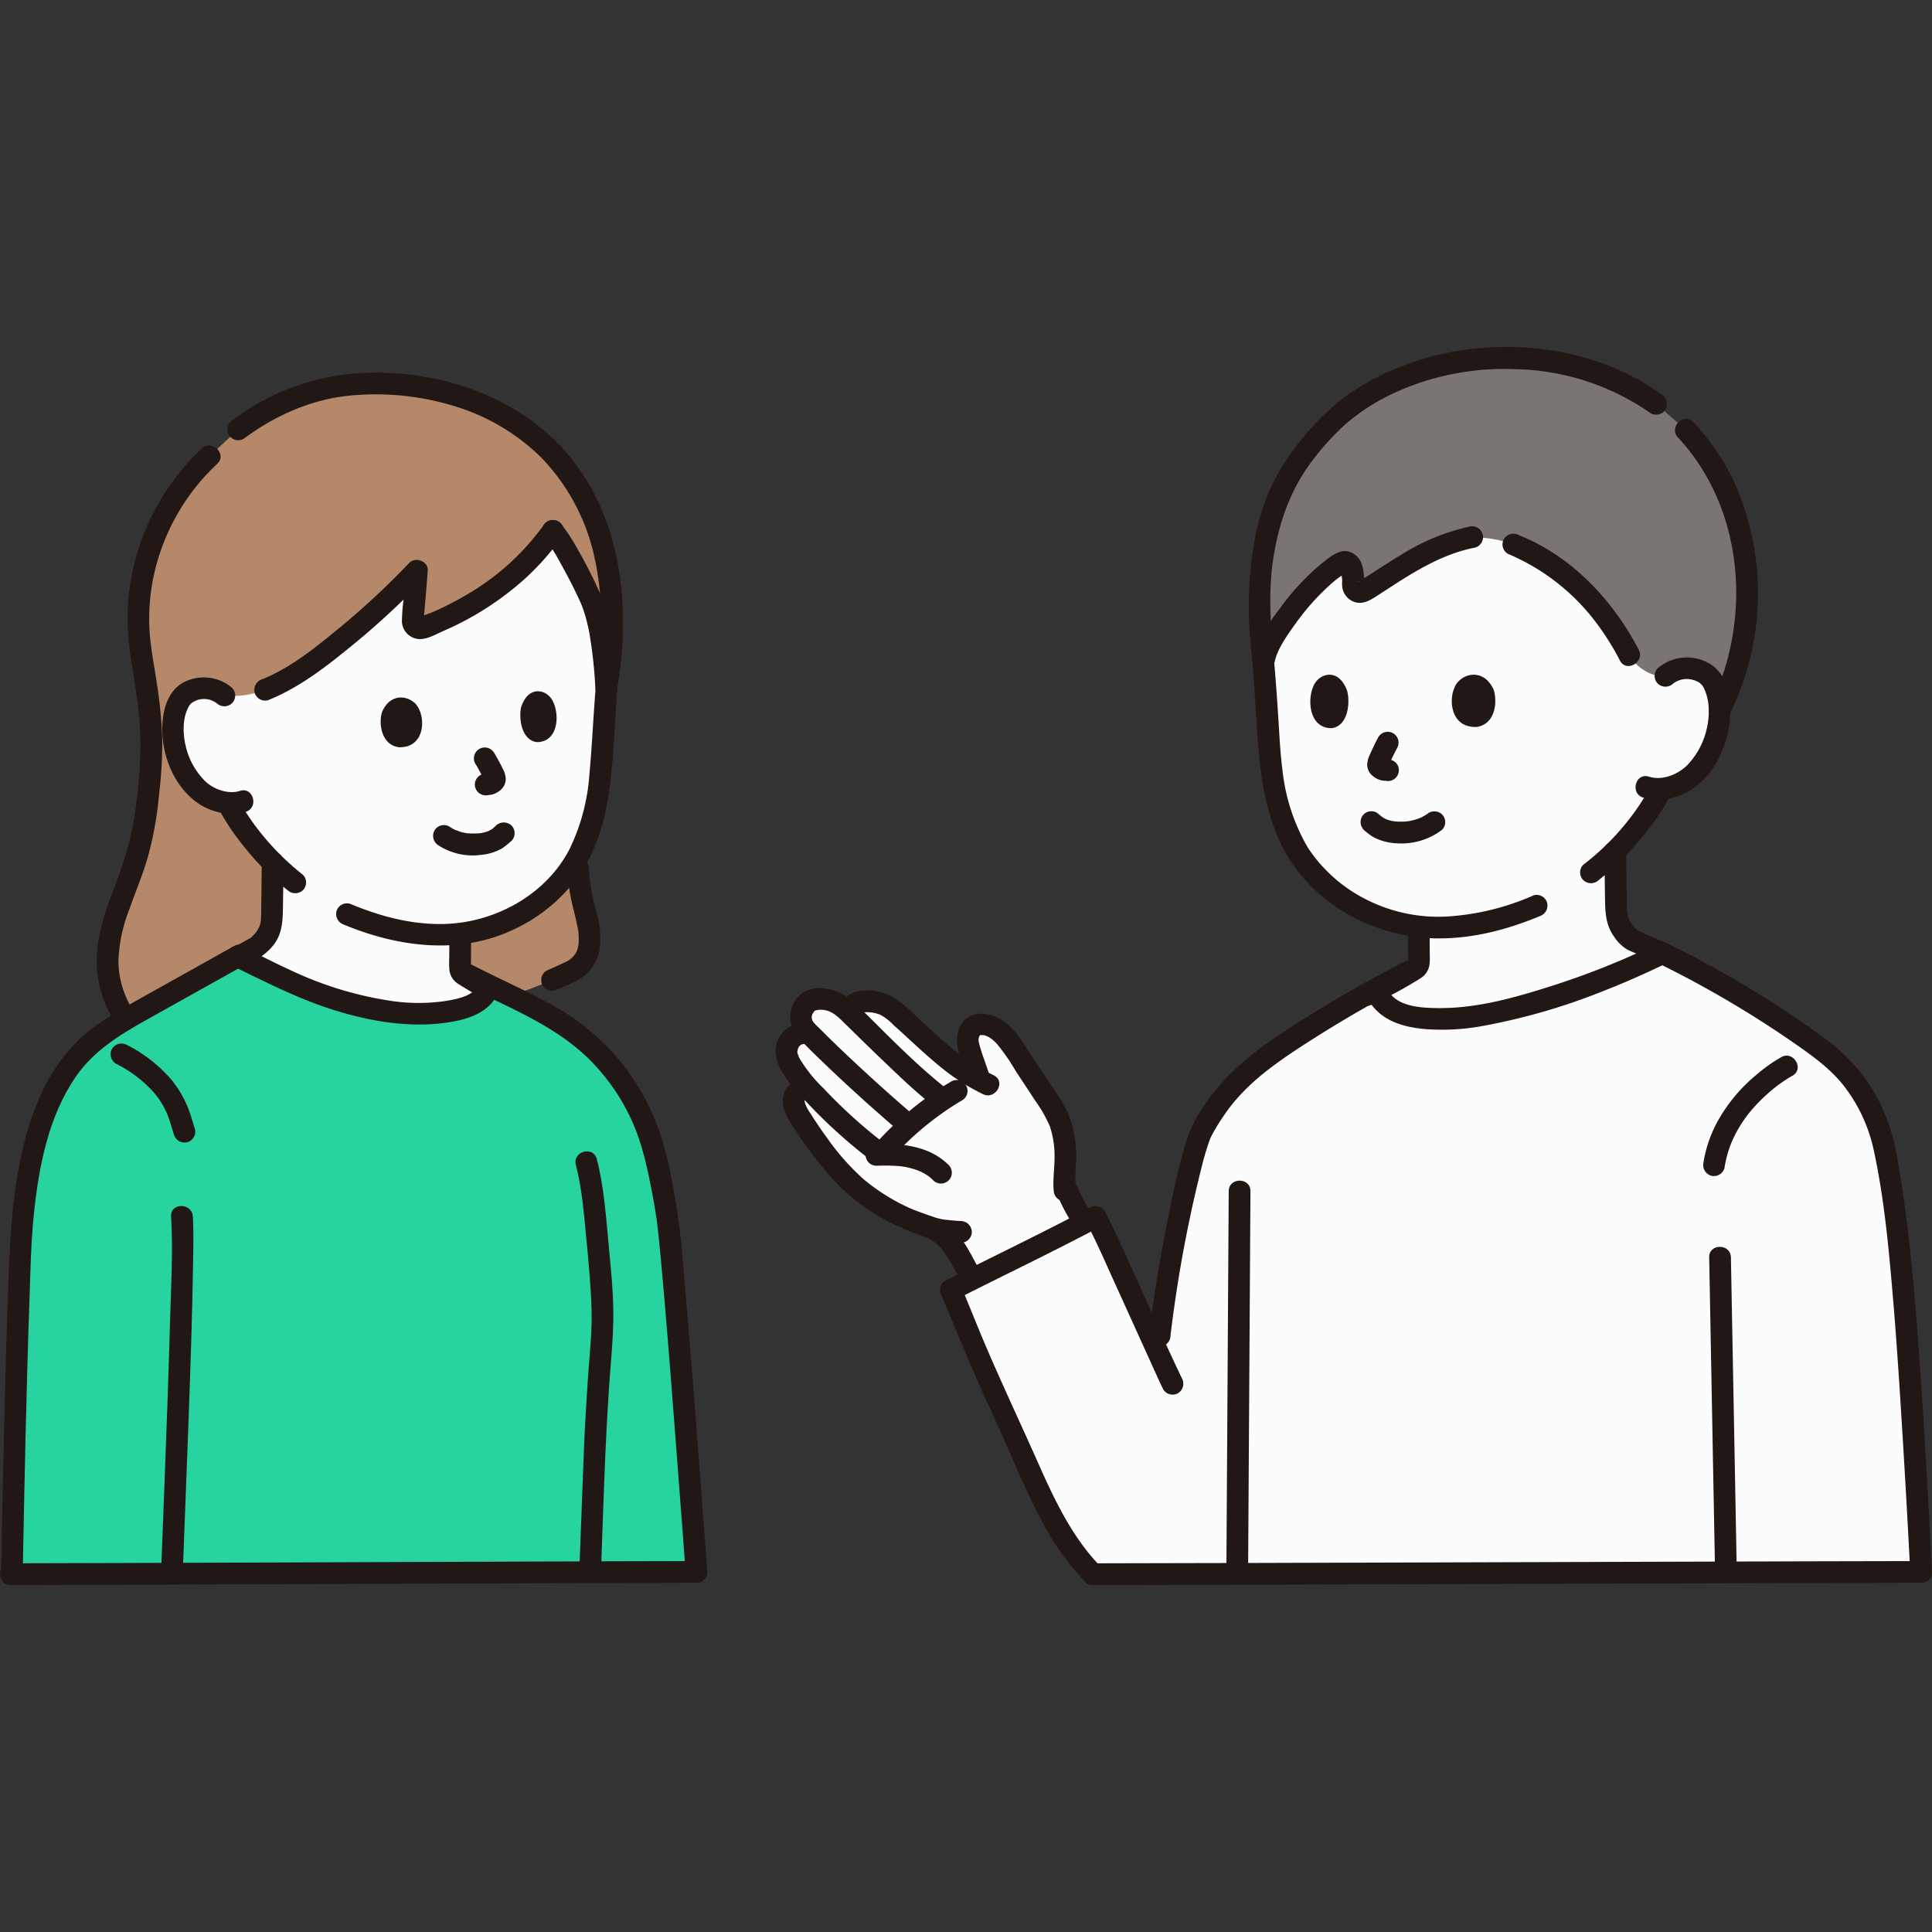 <!DOCTYPE svg PUBLIC "-//W3C//DTD SVG 1.1//EN" "http://www.w3.org/Graphics/SVG/1.1/DTD/svg11.dtd">
<!-- Uploaded to: SVG Repo, www.svgrepo.com, Transformed by: SVG Repo Mixer Tools -->
<svg width="101px" height="101px" viewBox="0 -76.63 426.722 426.722" xmlns="http://www.w3.org/2000/svg" fill="#000000">
<rect x="0" y="-76.63" width="426.722" height="426.722" fill="#333333" stroke="none"/>
<g id="SVGRepo_bgCarrier" stroke-width="0"/>
<g id="SVGRepo_tracerCarrier" stroke-linecap="round" stroke-linejoin="round"/>
<g id="SVGRepo_iconCarrier">
<defs>
<style>.a{fill:#b5886a;}.b{fill:#fdfcfc;}.c{fill:#211715;}.d{fill:#27d39f;}.e{fill:#7a7473;}</style>
</defs>
<path class="a" d="M38.009,34.18A50,50,0,0,0,32.1,47.94a48.052,48.052,0,0,0-1.519,14.02c.212,5.08,1.395,9.922,2.005,14.922a72.39,72.39,0,0,1,.777,13.808,105.331,105.331,0,0,1-2.641,19.948c-2.226,8.746-7.333,16.971-6.953,25.982a22.764,22.764,0,0,0,4,11.777s4.116,5.679,19.116,5.763a227.281,227.281,0,0,0,47.329-4.952c7.108-1.649,26.448-8.312,31.359-11.03,4.646-2.1,4.82-5.389,4.594-8.834-.161-2.449-2.422-9.352-2.553-14.332L134,74.669a80.366,80.366,0,0,0-.1-27.584c-1.591-7.757-5.473-16.413-10.724-22.306C114.083,14.57,100.731,8.544,84.3,8.116A48.039,48.039,0,0,0,52.615,18.209l-6.332,5.905A48.976,48.976,0,0,0,38.009,34.18Z"/>
<path class="b" d="M53.341,134.391l3.451-1.93c2.748-2.4,3.221-4.468,3.263-6.525.059-2.306.126-7.857.159-12.069a63.305,63.305,0,0,1-6.454-7.632s-2.093-2.989-2.995-4.707l-.347-.856a12.783,12.783,0,0,1-5.72-2.14,17.327,17.327,0,0,1-5.6-8.422c-1.219-3.412-1.294-8.917.513-11.909a5.975,5.975,0,0,1,5.328-2.816,6.621,6.621,0,0,1,4.623,1.606,19.167,19.167,0,0,0,8.993-1.276,45.557,45.557,0,0,0,6.083-3.055C71.169,68.8,84.269,57.753,92.082,49.4c-.257,3.516-.63,7.688-.913,11.007a1.622,1.622,0,0,0,2.212,1.616c11.4-4.346,21.736-11.429,28.737-21.419,1.764,2.277,3.683,5.435,7.821,13.871,2.117,4.318,3.262,9.73,3.984,21.243-.5,5.861-.813,11.66-1.209,17.063-.809,11.02-3.8,21.069-11.262,27.643-6.032,5.311-12.438,8.322-19.8,9.176,0,.33,0,.538,0,.538-.013,2.72-.025,3.96-.037,6.68a2.3,2.3,0,0,0,.239,1.267,2.269,2.269,0,0,0,.778.654q2.421,1.47,4.916,2.813c-.263,3.4-5.951,4.839-9.265,5.328-9.209,1.362-19.884-1.034-29.013-4.519a175.1,175.1,0,0,1-16.53-7.637Z"/>
<path class="b" d="M367.846,72.66a6.957,6.957,0,0,1,4.859-1.687c3.481.115,4.965,1.908,5.6,2.959,1.9,3.146,1.82,8.932.539,12.519a18.212,18.212,0,0,1-5.884,8.852A13.417,13.417,0,0,1,367,97.547c-.246.534-.416.905-.416.905-.947,1.806-3.148,4.948-3.148,4.948a66.742,66.742,0,0,1-6.656,7.895c0,.074,0,.113,0,.113.035,4.417.106,10.248.168,12.669.044,2.155.539,4.32,3.419,6.838l6.808,3a160.614,160.614,0,0,1-21.327,8.73c-9.973,3.25-22.423,6.957-32.8,5.423-3.753-.555-7.754-2.031-9.042-5.972q4.253-2.13,8.322-4.6a2.369,2.369,0,0,0,.815-.685,2.4,2.4,0,0,0,.251-1.327c-.013-2.851-.026-4.15-.039-7,0,0,0-.19,0-.49-7.845-.858-14.658-4.03-21.068-9.675-7.847-6.91-10.988-17.473-11.838-29.057-.49-6.679-.863-13.934-1.555-21.2,0,0-7.871-36.74,45.558-35.794C374.669,33.16,367.846,72.66,367.846,72.66Z"/>
<path class="c" d="M109.579,105.7c-.19.153-.359.331-.539.494-.126.114-.277.215-.4.336.06-.061.531-.377.206-.165-.092.06-.181.124-.273.182-.211.133-.43.245-.65.361-.363.191-.021-.051.125-.043a1.634,1.634,0,0,0-.43.159,9.266,9.266,0,0,1-1,.273c-.19.042-.38.075-.571.108-.659.114.506-.029-.2.021a22.374,22.374,0,0,1-2.641-.006q-.271-.031.116.021c-.1-.015-.2-.031-.3-.049-.162-.028-.324-.058-.485-.093q-.537-.114-1.063-.277c-.165-.052-.759-.373-.918-.329.17-.047.458.205.045.011-.118-.055-.235-.112-.35-.172a8.386,8.386,0,0,1-1-.6,2.411,2.411,0,0,0-3.284.861,2.464,2.464,0,0,0,.861,3.283,13.859,13.859,0,0,0,9.237,2.129,11.5,11.5,0,0,0,4.88-1.482,20.75,20.75,0,0,0,2.021-1.627,2.407,2.407,0,0,0,0-3.395,2.471,2.471,0,0,0-3.394,0Z"/>
<path class="c" d="M84.363,80.678c-.706,2.192-.331,7.262,3.834,7.747,5.512.039,5.886-6.079,4.068-8.982C90.777,77.066,86.323,76.028,84.363,80.678Z"/>
<path class="c" d="M115.106,79.538c-.544,2.267-.049,7.427,3.6,7.755,4.812-.183,4.936-6.445,3.254-9.335C120.585,75.591,116.663,74.711,115.106,79.538Z"/>
<path class="c" d="M105.007,92.078a36.4,36.4,0,0,1,2.062,3.857l-.242-.574a2.4,2.4,0,0,1,.163.562l-.085-.638a1.619,1.619,0,0,1,0,.231l.085-.638a.99.99,0,0,1-.055.214l.242-.573a.64.64,0,0,1-.077.128l.376-.486a2.647,2.647,0,0,1-.365.337l.486-.375a2.4,2.4,0,0,1-.438.256l.574-.242a2.324,2.324,0,0,1-.525.139l.638-.086c-.4.051-.8.086-1.2.144a2.393,2.393,0,0,0-1.434,1.1,2.4,2.4,0,0,0,.861,3.283l.573.242a2.4,2.4,0,0,0,1.276,0l.052-.007-.638.086a10.816,10.816,0,0,0,1.4-.185,4.656,4.656,0,0,0,1.922-1.09,3.162,3.162,0,0,0,1.048-2.4,5.069,5.069,0,0,0-.639-2.152c-.581-1.215-1.236-2.4-1.92-3.556a2.492,2.492,0,0,0-1.435-1.1,2.4,2.4,0,0,0-2.71,3.526Z"/>
<path class="c" d="M120.046,41.818a42.631,42.631,0,0,1,3.347,5.205c1.753,3.124,3.458,6.337,4.913,9.611.109.254.112.259.007.014.055.134.109.268.161.4.105.276.211.552.309.83.182.514.347,1.033.5,1.556a40.894,40.894,0,0,1,.966,4.191,103.259,103.259,0,0,1,1.244,11.628,2.457,2.457,0,0,0,2.4,2.4,2.421,2.421,0,0,0,2.4-2.4c-.455-6.921-.91-14.2-3.675-20.654a106.787,106.787,0,0,0-4.945-9.759A43.553,43.553,0,0,0,124.19,39.4a2.48,2.48,0,0,0-3.283-.861,2.416,2.416,0,0,0-.861,3.284Z"/>
<path class="c" d="M57.815,113.847q-.039,4.689-.108,9.377c-.018,1.147,0,2.309-.089,3.454-.043.527.049-.125-.055.357a6.541,6.541,0,0,1-.285,1.011,8.58,8.58,0,0,1-.768,1.286c-.24.311-.532.576-.8.862-.577.62-.2.242-.161.211a5.8,5.8,0,0,1-.511.286l-2.146,1.2-3.631,2.03c-2.7,1.507-.279,5.655,2.423,4.144,3.184-1.779,6.678-3.189,8.891-6.2,1.749-2.384,1.869-5.077,1.918-7.913.058-3.367.092-6.734.12-10.1.025-3.089-4.775-3.092-4.8,0Z"/>
<path class="c" d="M113.817,142.052q-4.759-2.271-9.3-4.975-.227-.135-.452-.271c-.105-.063-.21-.126-.313-.191q-.213-.141.064.079a2.59,2.59,0,0,1,.181.361q.033.366.019.1c-.006-.11-.007-.221,0-.331,0-.744.007-1.488.012-2.232q.012-2.225.025-4.448a2.4,2.4,0,0,0-4.8,0q-.012,2.382-.027,4.764a23.3,23.3,0,0,0,.02,2.576,4.173,4.173,0,0,0,2,3.224A81.406,81.406,0,0,0,111.4,146.2a2.4,2.4,0,0,0,2.422-4.145Z"/>
<path class="c" d="M125.22,115.012a50.312,50.312,0,0,0,1.515,9.469c.308,1.337.644,2.671.9,4.02.046.235.091.471.127.707-.082-.544,0,.048.007.136.033.584.061,1.168.047,1.754a5.99,5.99,0,0,1-.568,2.672,5.349,5.349,0,0,1-2.7,2.252c-1.266.591-2.546,1.155-3.818,1.732a2.417,2.417,0,0,0-.861,3.284,2.457,2.457,0,0,0,3.283.861c1.449-.658,2.949-1.252,4.358-1.991a9.5,9.5,0,0,0,5.033-7.713,22.451,22.451,0,0,0-.829-7.457,51.411,51.411,0,0,1-1.7-9.726c-.11-3.079-4.91-3.094-4.8,0Z"/>
<path class="c" d="M53.826,20.282c6.95-5.14,14.872-8.713,23.537-9.543a59.252,59.252,0,0,1,23.824,2.589,46.33,46.33,0,0,1,18.369,11.113A45.582,45.582,0,0,1,131.2,45.993a60.589,60.589,0,0,1,1.522,13.1,76.212,76.212,0,0,1-1.034,14.942,2.468,2.468,0,0,0,1.676,2.952,2.42,2.42,0,0,0,2.952-1.676c3.135-17.688,1.006-37.908-11.182-51.933C114.057,10.627,96.726,5.048,80.175,5.745A51.732,51.732,0,0,0,51.4,16.137a2.475,2.475,0,0,0-.861,3.284,2.418,2.418,0,0,0,3.284.861Z"/>
<path class="c" d="M51.262,75.294A9.624,9.624,0,0,0,40.4,74.172c-2.717,1.549-3.956,4.515-4.367,7.488-.951,6.887,1.713,14.757,7.455,18.944,2.916,2.126,7.324,3.193,10.8,2.074,2.928-.943,1.676-5.579-1.276-4.629-2.539.818-5.7-.285-7.606-2.057A15.855,15.855,0,0,1,41,88.061c-.654-2.774-.7-6.175.724-8.716.062-.111.455-.586.1-.176a5.4,5.4,0,0,1,.538-.553,4.886,4.886,0,0,1,1.149-.594,4.682,4.682,0,0,1,4.35.666,2.465,2.465,0,0,0,3.394,0,2.421,2.421,0,0,0,0-3.394Z"/>
<path class="c" d="M66.91,116.587a57.526,57.526,0,0,1-9.237-9.152c-.806-1-1.537-1.959-2.326-3.117a43.61,43.61,0,0,1-2.509-4,2.4,2.4,0,0,0-4.145,2.423,52.5,52.5,0,0,0,5.416,7.879,57.7,57.7,0,0,0,9.407,9.363,2.477,2.477,0,0,0,3.394,0,2.416,2.416,0,0,0,0-3.394Z"/>
<path class="c" d="M75.984,127.6c12.2,5.074,26.09,6.822,38.26.686A36.589,36.589,0,0,0,128.32,116.1c3.485-5.292,5.3-11.565,6.189-17.788,1.214-8.493,1.279-17.148,2.084-25.688a2.417,2.417,0,0,0-2.4-2.4,2.452,2.452,0,0,0-2.4,2.4c-.684,7.259-.933,14.553-1.617,21.81a44.652,44.652,0,0,1-4.5,16.714c-5.366,10.118-16.736,16.167-28.006,16.312-7.1.091-13.892-1.778-20.4-4.487a2.414,2.414,0,0,0-2.952,1.677,2.461,2.461,0,0,0,1.676,2.952Z"/>
<path class="c" d="M44.586,22.417a52.569,52.569,0,0,0-13.4,20.413,51.423,51.423,0,0,0-2.848,13,56.5,56.5,0,0,0,.753,14.024c.7,4.385,1.4,8.75,1.76,13.18a77.4,77.4,0,0,1-.208,12.415A87.768,87.768,0,0,1,28.59,109.28a113.46,113.46,0,0,1-4.119,12.188c-1.658,4.522-3.094,9.221-3.117,14.083A25.233,25.233,0,0,0,25.7,149.608c1.709,2.555,5.868.155,4.145-2.423a20.679,20.679,0,0,1-3.695-11.421,34.676,34.676,0,0,1,2.434-11.6c1.368-3.883,2.985-7.682,4.116-11.646A79.136,79.136,0,0,0,35.118,99a96.427,96.427,0,0,0,.715-12.684A103.471,103.471,0,0,0,34.582,73.91c-.66-4.369-1.561-8.694-1.63-13.129A45.807,45.807,0,0,1,34.685,47.6,47.608,47.608,0,0,1,47.98,25.811c2.26-2.116-1.139-5.5-3.394-3.394Z"/>
<path class="d" d="M11.869,164.725a35.706,35.706,0,0,1,8.106-10.8,62.33,62.33,0,0,1,11.3-7.447q10.623-5.93,21.235-11.866c5.568,2.7,9.8,5.1,16.766,7.748,9.12,3.49,19.8,5.88,29.01,4.52,2.74-.4,7.1-1.46,8.68-3.73l1.378-1.98c5.361,2.6,11.588,5.568,15.437,8.038a47.885,47.885,0,0,1,20.973,29.568c.971,4,1.952,8.941,2.553,13.014,1.4,9.585,4.611,53.52,6.529,78.769-14.452,0-131.986.485-151.22.491.5-26.221,1.485-70.965,2.5-79.8C6.148,182.208,7.847,172.737,11.869,164.725Z"/>
<path class="e" d="M342.507,3.242a66.983,66.983,0,0,0-9.949-.778c-15.509-.077-31.64,5.947-41.007,16.859-4.418,5.148-9.595,11.174-12,23.248-.964,4.841-2.184,11.894-.662,25.494l.181,1.624.211-1.018c.982-4.734,10.52-17.548,17.21-21.057.785-.411,1.792.146,2.11,1.457a8.613,8.613,0,0,1,.206,3.138,1.634,1.634,0,0,0,2.329,1.755c4.706-2.614,13.77-9.9,23.589-11.873a25.1,25.1,0,0,1,9.577,1.546c2.979,1.291,16.2,6.414,25.569,24.428a9.511,9.511,0,0,0,3.4,3.428,7.386,7.386,0,0,0,4.58,1.167,6.957,6.957,0,0,1,4.859-1.687c3.481.115,4.965,1.908,5.6,2.959a13,13,0,0,1,1.463,6.349c8.281-15.975,8.265-37.882-1.033-53.448a48.97,48.97,0,0,0-6.417-8.518L365.8,12.568A53.047,53.047,0,0,0,342.507,3.242Z"/>
<path class="b" d="M256.194,217.854c2.006-15.915,6.784-40.1,9.361-44.914a46.91,46.91,0,0,1,6.8-9.541,58.623,58.623,0,0,1,9.524-8.11c7.627-5.11,14.363-9.276,22.037-13.48,1.189,4.159,5.289,5.692,9.13,6.26,10.376,1.534,22.826-2.173,32.8-5.423a160.434,160.434,0,0,0,21.333-8.733,229.47,229.47,0,0,1,34.493,20.8A34.139,34.139,0,0,1,411.679,165.5a38.546,38.546,0,0,1,4.567,11.674,322.757,322.757,0,0,1,4.474,35.517c1.2,14.666,2.689,40.345,3.6,57.873-18.179,0-160,.5-182.94.5a54.305,54.305,0,0,1-8.316-11.329c-4-7.085-7.722-16.7-11.194-24.047-4.2-8.914-7.712-17.13-11.37-26.282,0,0-.229-.566-.468-1.131,7.368-3.728,25.258-12.563,31.946-16.114,1.936,3.567,9.212,19.776,13.719,29.713l.43-3.462Q256.16,218.132,256.194,217.854Z"/>
<path class="b" d="M176.907,148.162a4.372,4.372,0,0,1,1.917-3.671c2.169-1.041,5.4-.4,7.559,1.383l1.407-.1c.412-.03,1.065-.744,1.446-.9,1.962-.82,5.948-.1,7.576,1.265,5.537,4.653,10.484,10,16.2,13.865a28.623,28.623,0,0,0,3.356,1.981c-.149-.5-.239-.8-.239-.8-.687-2.306-2.293-6.138-2.391-7.954a4.624,4.624,0,0,1,.687-2.478,3.113,3.113,0,0,1,1.448-1.069,5.75,5.75,0,0,1,4.575,1.244,15.146,15.146,0,0,1,3.141,3.484c2.517,3.893,5.095,7.7,7.612,11.6a25.778,25.778,0,0,1,3.137,5.924,25.073,25.073,0,0,1,.9,5.2,42.7,42.7,0,0,1-.093,6.142c-.019.439-.045.886-.058,1.335a33.925,33.925,0,0,0,3.343,7.006l1.136,1.813c-6.333,3.272-17.335,8.739-24.828,12.489l-.714-1.294c-1.794-3.244-3.711-7.4-6.773-9.276-1.8-1.1-3.882-1.5-5.812-2.3a45.881,45.881,0,0,1-14.459-9.48,78.094,78.094,0,0,1-8.589-10.847c-1.868-2.838-3.491-5.095-2.982-6.758.322-1.051.719-1.75,1.441-1.886l1.836-.245c-2.706-2.969-5.417-6.465-4.908-8.829.652-3.029,2.79-3.579,4.952-3.441A4.382,4.382,0,0,1,176.907,148.162Z"/>
<path class="c" d="M102.019,140.708c9.648,4.959,20.19,8.819,28.049,16.562a45.615,45.615,0,0,1,9.232,13.078c2.474,5.248,3.688,10.966,4.764,16.635.293,1.545.566,3.095.807,4.649.058.379.111.758.169,1.137.026.172.077.639-.019-.146.019.156.041.312.06.468q.232,1.887.427,3.778c.371,3.556.692,7.117,1,10.678.853,9.76,1.616,19.529,2.368,29.3q1.3,16.857,2.555,33.716a2.46,2.46,0,0,0,2.4,2.4,2.419,2.419,0,0,0,2.4-2.4c-1.539-20.282-3-40.573-4.735-60.84-.589-6.868-1.071-13.79-2.2-20.6-1-6.027-2.151-12.18-4.42-17.875a51.179,51.179,0,0,0-8.873-14.66,52.263,52.263,0,0,0-14.389-11.432c-5.613-3.084-11.483-5.667-17.177-8.594-2.743-1.409-5.174,2.731-2.423,4.145Z"/>
<path class="c" d="M5.015,271.055C5.4,250.949,5.8,230.84,6.5,210.742c.221-6.346.317-12.749.967-19.071,1.082-10.519,3.2-21.736,9.335-30.58,3.963-5.713,9.725-9.206,15.681-12.538Q43.3,142.5,54.13,136.459c2.7-1.508.279-5.656-2.423-4.145Q41.971,137.76,32.228,143.2c-5.826,3.252-11.841,6.44-16.385,11.444-7.96,8.766-10.988,20.691-12.562,32.132-.908,6.606-1.175,13.236-1.43,19.894-.38,9.963-.645,19.93-.89,29.9Q.537,253.81.215,271.055c-.059,3.09,4.741,3.09,4.8,0Z"/>
<path class="c" d="M127.19,180.654c1.364,5.276,1.747,10.51,2.28,15.935.514,5.226,1,10.478,1.176,15.729.176,5.112-.442,10.3-.785,15.395-.373,5.54-.706,11.077-.92,16.625q-.505,13.146-1,26.293c-.111,3.089,4.689,3.085,4.8,0,.485-13.562.864-27.14,1.767-40.681.37-5.559,1-11.18.957-16.756-.037-4.895-.562-9.823-1.015-14.691-.589-6.345-1.034-12.936-2.634-19.125-.773-2.988-5.4-1.721-4.629,1.276Z"/>
<path class="c" d="M37.788,192.049c.469,7.751-.024,15.628-.241,23.38-.339,12.158-.785,24.314-1.246,36.468q-.361,9.531-.739,19.061c-.121,3.089,4.679,3.084,4.8,0q.693-17.7,1.339-35.4c.388-11.038.775-22.08.94-33.124.052-3.454.156-6.935-.053-10.386-.185-3.07-4.987-3.091-4.8,0Z"/>
<path class="c" d="M25.607,158.311A27.428,27.428,0,0,1,34,164.7a16.561,16.561,0,0,1,1.863,2.606q.419.72.774,1.473c.243.51.287.624.415.953.541,1.391.9,2.832,1.369,4.245a2.456,2.456,0,0,0,2.953,1.676,2.424,2.424,0,0,0,1.676-2.952c-.51-1.53-.9-3.089-1.506-4.588a23.462,23.462,0,0,0-3.945-6.57,32.151,32.151,0,0,0-9.57-7.379,2.452,2.452,0,0,0-3.284.861,2.426,2.426,0,0,0,.861,3.283Z"/>
<path class="c" d="M51.293,136.685c7.321,3.559,14.508,7.264,22.3,9.723,8.119,2.561,16.838,4.049,25.329,2.789,3.718-.551,7.768-1.7,10.114-4.833a2.414,2.414,0,0,0-.861-3.283,2.457,2.457,0,0,0-3.284.861c-1.274,1.7-4.988,2.295-7.106,2.606a41.319,41.319,0,0,1-11.2-.08,78.887,78.887,0,0,1-22.124-6.679c-3.634-1.644-7.164-3.5-10.75-5.248a2.463,2.463,0,0,0-3.284.861,2.422,2.422,0,0,0,.861,3.283Z"/>
<path class="c" d="M369.543,74.357a4.982,4.982,0,0,1,4.45-.8,4.449,4.449,0,0,1,1.482.7,6.275,6.275,0,0,1,.548.558q.172.206-.07-.1c.068.094.134.19.2.289,1.5,2.733,1.523,6.248.832,9.241a16.794,16.794,0,0,1-4.441,8.245c-2.073,2.011-5.508,3.338-8.351,2.42-2.946-.952-4.208,3.681-1.276,4.628,3.461,1.118,7.585.11,10.627-1.742a17.807,17.807,0,0,0,6.668-8.289A22.087,22.087,0,0,0,382.123,79.1c-.228-3.079-1.047-6.428-3.54-8.47a9.858,9.858,0,0,0-12.434.33,2.421,2.421,0,0,0,0,3.394,2.449,2.449,0,0,0,3.394,0Z"/>
<path class="c" d="M301.678,107.025c-.8-.586-.044,0,.236.224a9.786,9.786,0,0,0,1.544,1.076,12.252,12.252,0,0,0,5.243,1.317,14.8,14.8,0,0,0,9.806-2.992,2.406,2.406,0,0,0,0-3.4,2.476,2.476,0,0,0-3.395,0c.755-.589.173-.139-.024-.008s-.41.259-.622.377c-.257.145-.523.27-.787.4-.394.2.331-.106.039-.012-.169.055-.333.13-.5.19a13.542,13.542,0,0,1-2.269.574c.494-.083-.174.018-.279.028q-.363.031-.728.045c-.49.018-.982.01-1.471-.021-.22-.014-.44-.035-.659-.059.416.045.046.005-.157-.034a9.066,9.066,0,0,1-.947-.229c-.152-.045-.3-.1-.452-.148-.5-.163.111.023.1.052,0,.011-.639-.321-.686-.349-.189-.11-.368-.233-.548-.355-.451-.3.454.388-.006-.011-.33-.285-.662-.558-1.015-.816a2.409,2.409,0,0,0-3.283.861,2.468,2.468,0,0,0,.861,3.284Z"/>
<path class="c" d="M329.864,75.606c.847,2.268.7,7.609-3.653,8.319-5.786.306-6.473-6.1-4.7-9.236C322.956,72.122,327.583,70.817,329.864,75.606Z"/>
<path class="c" d="M297.528,75.887c.68,2.354.409,7.8-3.409,8.316-5.062.039-5.493-6.53-3.866-9.646C291.586,72.006,295.661,70.893,297.528,75.887Z"/>
<path class="c" d="M258.525,218.406a296.34,296.34,0,0,1,6.912-37.387,59.161,59.161,0,0,1,1.746-5.853c.065-.175.136-.347.2-.521.156-.419-.207.42-.02.05.215-.427.426-.848.661-1.266a50.168,50.168,0,0,1,2.827-4.435c4.6-6.484,11.129-10.988,17.717-15.235q11.565-7.456,23.819-13.722c2.748-1.413.323-5.557-2.423-4.145-7.442,3.827-14.723,7.946-21.792,12.426-6.963,4.413-14.078,8.968-19.333,15.445a42.1,42.1,0,0,0-5.594,8.45,35.676,35.676,0,0,0-1.9,5.533c-1.627,5.839-2.831,11.8-3.965,17.755-1.446,7.595-2.7,15.232-3.653,22.905a2.413,2.413,0,0,0,2.4,2.4,2.459,2.459,0,0,0,2.4-2.4Z"/>
<path class="c" d="M302.857,145.179c2.727,3.724,6.993,4.965,11.4,5.444a49.567,49.567,0,0,0,13.589-.713,138.245,138.245,0,0,0,26.723-7.831c4.625-1.8,9.149-3.841,13.619-5.994a2.421,2.421,0,0,0,.861-3.283,2.449,2.449,0,0,0-3.283-.861,174.762,174.762,0,0,1-22.9,9.146c-7.966,2.535-16.261,4.94-24.688,4.938-3.5,0-8.866-.114-11.176-3.269a2.472,2.472,0,0,0-3.284-.861,2.419,2.419,0,0,0-.861,3.284Z"/>
<path class="c" d="M366.076,136.038A233.055,233.055,0,0,1,396.2,153.71c4,2.794,8.087,5.664,11.1,9.558a35.269,35.269,0,0,1,6.474,13.774c2.363,10.715,3.378,21.82,4.305,32.735.778,9.175,1.38,18.365,1.951,27.555q1.031,16.61,1.887,33.228c.16,3.074,4.961,3.093,4.8,0-1-19.3-2.033-38.609-3.6-57.87-.931-11.465-2.151-22.907-4.2-34.232a42.1,42.1,0,0,0-5.827-15.244,40.944,40.944,0,0,0-10.551-10.828,222.9,222.9,0,0,0-34.04-20.493,2.459,2.459,0,0,0-3.283.861,2.422,2.422,0,0,0,.861,3.284Z"/>
<path class="c" d="M354.379,111.408q.042,5.254.124,10.507c.05,2.945.153,5.757,1.945,8.247a9.185,9.185,0,0,0,2.971,2.942c.745.368,1.529.674,2.289,1.009l4.368,1.925a2.477,2.477,0,0,0,3.283-.861,2.418,2.418,0,0,0-.861-3.284l-3.968-1.749-2.382-1.05a5,5,0,0,1-.54-.238c.367.219-.177-.222-.309-.355a9.578,9.578,0,0,1-.706-.761c-1.545-1.939-1.259-3.879-1.3-6.417q-.078-4.957-.114-9.915c-.025-3.087-4.825-3.094-4.8,0Z"/>
<path class="c" d="M304.429,86.185a47.408,47.408,0,0,0-2.087,4.4l.242-.574a5.331,5.331,0,0,0-.61,2.215,3.156,3.156,0,0,0,1.184,2.487,4.528,4.528,0,0,0,1.972,1.02c.481.089.951.1,1.432.145a2.408,2.408,0,0,0,1.7-.7,2.4,2.4,0,0,0,0-3.394,2.717,2.717,0,0,0-1.7-.7c-.242-.024-.485-.019-.726-.049l.638.086a2.294,2.294,0,0,1-.5-.136l.574.242a2.607,2.607,0,0,1-.48-.278l.485.376a2.864,2.864,0,0,1-.315-.277l.375.486a.949.949,0,0,1-.117-.2l.242.573a.856.856,0,0,1-.038-.151l.086.638a1.49,1.49,0,0,1,0-.327l-.086.638a3.045,3.045,0,0,1,.2-.679l-.242.574q.195-.454.385-.911l-.242.574c.526-1.243,1.14-2.455,1.772-3.647a2.532,2.532,0,0,0,.242-1.85,2.4,2.4,0,0,0-4.387-.573Z"/>
<path class="c" d="M353.094,117.763a60.6,60.6,0,0,0,9.888-9.842,54.972,54.972,0,0,0,5.674-8.257,2.451,2.451,0,0,0-.861-3.284,2.426,2.426,0,0,0-3.283.861A55.619,55.619,0,0,1,349.7,114.369a2.414,2.414,0,0,0,0,3.394,2.459,2.459,0,0,0,3.394,0Z"/>
<path class="c" d="M338.767,121.108a55.481,55.481,0,0,1-19.308,4.7,35.1,35.1,0,0,1-17.245-3.544,33.4,33.4,0,0,1-13.3-11.6,42.807,42.807,0,0,1-5.647-17.145c-.517-3.89-.677-7.831-.935-11.744-.3-4.573-.616-9.146-1.046-13.709a2.466,2.466,0,0,0-2.4-2.4,2.417,2.417,0,0,0-2.4,2.4c.755,8.008.94,16.076,1.817,24.07.735,6.707,2.26,13.408,5.536,19.364,6.452,11.732,19.823,18.817,33,19.121,8.034.186,15.831-1.815,23.206-4.883a2.482,2.482,0,0,0,1.676-2.953,2.415,2.415,0,0,0-2.952-1.676Z"/>
<path class="c" d="M370.622,20.013C382.087,32.281,385.688,50.071,382.2,66.26a51.847,51.847,0,0,1-4.5,12.8c-1.408,2.743,2.732,5.174,4.145,2.423a60.152,60.152,0,0,0,1.268-51.468,50.774,50.774,0,0,0-9.1-13.4c-2.113-2.261-5.5,1.138-3.394,3.4Z"/>
<path class="c" d="M281.289,68.065a101.45,101.45,0,0,1-.688-14.037c.048-1.63.15-3.259.319-4.881.144-1.385.234-2.038.5-3.585,1.312-7.557,3.875-14.53,8.584-20.639a56.779,56.779,0,0,1,7.163-7.856A46,46,0,0,1,308.078,10.1a58.251,58.251,0,0,1,26.629-5.188,53.95,53.95,0,0,1,29.878,9.732,2.418,2.418,0,0,0,3.284-.861,2.453,2.453,0,0,0-.861-3.283C350.858-1.173,328.019-2.89,309.664,4.241a53.727,53.727,0,0,0-12.618,6.809,52.324,52.324,0,0,0-9.072,8.792,51.8,51.8,0,0,0-6.288,9.176,49.619,49.619,0,0,0-4.519,13.269,84.438,84.438,0,0,0-.678,25.778,2.471,2.471,0,0,0,2.4,2.4,2.416,2.416,0,0,0,2.4-2.4Z"/>
<path class="c" d="M333.04,45.69a47.462,47.462,0,0,1,18.316,13.684,57.66,57.66,0,0,1,6.443,9.9c1.435,2.736,5.579.313,4.144-2.423-5.2-9.909-13-18.692-23.095-23.767-1.11-.558-2.247-1.048-3.386-1.541a2.478,2.478,0,0,0-3.283.861,2.417,2.417,0,0,0,.861,3.283Z"/>
<path class="c" d="M281.6,69.309c.577-2.6,2.67-5.6,4.521-8.163a52.141,52.141,0,0,1,8.312-9.192A18.412,18.412,0,0,1,296.2,50.6a8.771,8.771,0,0,0,1.083-.678c.215-.2.088-.071.089-.084q-1.466-.729-1.114-.255a.165.165,0,0,1,.031.13,16.323,16.323,0,0,0,.173,1.8,7.3,7.3,0,0,0,.025,1.671,4.069,4.069,0,0,0,2.606,3.124c2.165.762,4.021-.683,5.757-1.794,1.769-1.131,3.517-2.293,5.3-3.4,4.864-3.016,9.985-5.706,15.654-6.8a2.423,2.423,0,0,0,1.677-2.952,2.451,2.451,0,0,0-2.953-1.677,47.68,47.68,0,0,0-15.038,6.21c-2.012,1.19-3.97,2.466-5.931,3.737-.8.517-1.593,1.034-2.4,1.53a9.425,9.425,0,0,0-.938.558c-.48.379-.383-.172.412.057a4.468,4.468,0,0,1,.577.426c.2-.116.037-1.642.021-1.829a9.734,9.734,0,0,0-.428-2.318,4.321,4.321,0,0,0-2.929-2.877c-2.182-.548-4.34,1.372-5.923,2.627a53,53,0,0,0-9.095,9.72c-2.314,3.056-5.037,6.679-5.886,10.5-.669,3.009,3.958,4.3,4.629,1.276Z"/>
<path class="c" d="M303.087,145.209a91.78,91.78,0,0,0,10.636-5.754,4.212,4.212,0,0,0,2.039-3.28c.084-.892.027-1.805.022-2.7q-.015-2.5-.029-4.992a2.4,2.4,0,1,0-4.8,0q.011,2.277.026,4.552c0,.816.018,1.633.013,2.449v.23c-.015.262-.014.309,0,.139.022-.023.162-.4.17-.421l.137-.122c-.1.063-.2.125-.3.185-.2.12-.4.239-.592.357q-4.746,2.835-9.743,5.213a2.412,2.412,0,0,0-.861,3.283,2.464,2.464,0,0,0,3.284.861Z"/>
<path class="c" d="M393.453,156.844a33.941,33.941,0,0,0-5.35,3.782,35.891,35.891,0,0,0-8.8,10.535,28.263,28.263,0,0,0-3.05,8.932,2.477,2.477,0,0,0,1.677,2.953,2.418,2.418,0,0,0,2.952-1.677,24.347,24.347,0,0,1,2.243-7.163,29.24,29.24,0,0,1,1.8-3.084,23.546,23.546,0,0,1,1.815-2.418,37.128,37.128,0,0,1,4.291-4.3q.448-.383.909-.753c.075-.06.591-.465.335-.267-.239.185.228-.171.31-.232q.771-.575,1.571-1.109c.557-.371,1.123-.739,1.713-1.057,2.718-1.47.3-5.616-2.423-4.145Z"/>
<path class="c" d="M383.606,270.666l-.438-23.492-.7-37.467-.161-8.629c-.058-3.085-4.858-3.1-4.8,0l.438,23.492.7,37.467.161,8.629c.058,3.085,4.858,3.1,4.8,0Z"/>
<path class="c" d="M271.388,186.457l-.177,28.748-.28,45.428-.064,10.343c-.019,3.089,4.781,3.092,4.8,0l.177-28.748.281-45.429.063-10.342c.019-3.09-4.781-3.093-4.8,0Z"/>
<path class="c" d="M243.063,269.349c-6.156-6.357-9.992-14.356-13.547-22.355-3.7-8.325-7.57-16.579-11.191-24.939-2.069-4.778-3.971-9.622-5.98-14.424l-1.1,2.71c10.64-5.381,21.409-10.528,31.945-16.114l-3.284-.861c2.305,4.271,4.214,8.785,6.229,13.2,2.68,5.87,5.327,11.755,8,17.631.914,2.011,1.817,4.03,2.773,6.022a2.422,2.422,0,0,0,3.283.861,2.452,2.452,0,0,0,.861-3.284c-4.9-10.207-9.318-20.646-14.111-30.9-.931-1.993-1.841-4.008-2.886-5.945a2.443,2.443,0,0,0-3.284-.861c-10.535,5.587-21.3,10.733-31.945,16.114a2.4,2.4,0,0,0-1.1,2.711c3.74,8.935,7.359,17.9,11.465,26.676,3.78,8.082,6.971,16.483,11.239,24.329a58.594,58.594,0,0,0,9.249,12.831c2.153,2.223,5.545-1.173,3.394-3.394Z"/>
<path class="c" d="M237.533,186.314a64.1,64.1,0,0,1,.179-6.829,30.719,30.719,0,0,0-.676-6.706c-.937-4.456-3.93-8.268-6.387-11.993-1.317-1.994-2.64-3.985-3.947-5.985a23.659,23.659,0,0,0-4.237-5.31c-3.2-2.727-8.917-3.616-10.68,1.208-1.346,3.686.963,7.639,2.026,11.117.9,2.946,5.534,1.69,4.628-1.276-.552-1.808-1.255-3.567-1.812-5.374-.13-.422-.255-.847-.358-1.277-.046-.188-.088-.377-.124-.568.014.207.01.174-.011-.1-.008-.367.034-1.1.484-1.3-.29.129.306.042.465.058a3.6,3.6,0,0,1,1.23.409,7.608,7.608,0,0,1,2,1.695,45.081,45.081,0,0,1,4.083,5.936c1.406,2.128,2.817,4.252,4.207,6.39a29.734,29.734,0,0,1,3.273,5.734,20.422,20.422,0,0,1,1.04,6.868c.007,2.429-.406,4.877-.183,7.3a2.465,2.465,0,0,0,2.4,2.4,2.417,2.417,0,0,0,2.4-2.4Z"/>
<path class="c" d="M176.2,161.753a5.03,5.03,0,0,0-3.292,4.693c-.084,1.866.946,3.661,1.9,5.188a88.587,88.587,0,0,0,8.475,11.45,43.709,43.709,0,0,0,9.688,8.253,59.689,59.689,0,0,0,11.361,5.262c4,1.478,5.693,5.745,7.605,9.227,1.488,2.708,5.634.289,4.145-2.423-1.682-3.061-3.237-6.439-5.885-8.81-2.815-2.522-6.644-3.094-9.961-4.709a44.413,44.413,0,0,1-9.422-6,52.777,52.777,0,0,1-7.968-8.942c-1.367-1.858-2.669-3.775-3.893-5.73a8.989,8.989,0,0,1-1.2-2.324c-.067-.252-.059-.309-.043-.368.143-.53.353-.314-.234-.137,2.951-.887,1.694-5.521-1.276-4.629Z"/>
<path class="c" d="M178.039,149.134c-3.786.121-7.075,2.955-6.693,6.994.33,3.494,3.067,6.534,5.307,9.031a114.755,114.755,0,0,0,15.717,14.485,2.416,2.416,0,0,0,3.284-.861,2.462,2.462,0,0,0-.861-3.284,111.9,111.9,0,0,1-12.824-11.669,31.625,31.625,0,0,1-5.305-6.594,4.779,4.779,0,0,1-.534-1.38c-.035-.176-.038-.164-.011.035a3.361,3.361,0,0,1-.008-.46c-.093.589.151-.486.182-.553.395-.854.928-.918,1.746-.944,3.081-.1,3.095-4.9,0-4.8Z"/>
<path class="c" d="M201.6,169.494c-4.152-3.534-8.21-7.179-12.2-10.892q-2.955-2.747-5.848-5.561-1.26-1.231-2.5-2.484c-.589-.6-1.577-1.334-1.732-2.172a1.747,1.747,0,0,1,.17-1.111c-.067.163.518-.819.3-.492.141-.209.558-.33.112-.142.053-.022.11-.056.159-.07a4.272,4.272,0,0,1,1.7-.16c1.932.212,3.152,1.365,4.463,2.651,3.013,2.955,6.023,5.912,9.075,8.826,3.44,3.285,6.892,6.622,10.645,9.553a2.479,2.479,0,0,0,3.394,0,2.415,2.415,0,0,0,0-3.394c-7.352-5.741-13.855-12.645-20.513-19.156-3.541-3.463-11.042-5.316-13.616.273-1.42,3.085-.384,5.892,1.877,8.2,1.953,2,3.958,3.942,5.983,5.866,4.927,4.681,9.969,9.25,15.145,13.655a2.464,2.464,0,0,0,3.394,0,2.42,2.42,0,0,0,0-3.394Z"/>
<path class="c" d="M219.5,160.873a45.242,45.242,0,0,1-8.172-5.076c-2.9-2.321-5.592-4.878-8.327-7.384-2.384-2.184-4.721-4.794-7.9-5.742a12.46,12.46,0,0,0-4.229-.534,8.246,8.246,0,0,0-2.149.374,4.62,4.62,0,0,0-1.022.5c-.183.118-.876.552-.541.452-2.955.876-1.7,5.51,1.276,4.629a8.689,8.689,0,0,0,1.808-1.025c-.317.177.32-.089.391-.1-.255.046.335-.027.393-.029a8.161,8.161,0,0,1,3.412.572,11.775,11.775,0,0,1,2.95,2.294c1.318,1.173,2.613,2.37,3.911,3.565,2.591,2.387,5.2,4.748,8,6.894a47.636,47.636,0,0,0,7.782,4.762c2.754,1.381,5.187-2.758,2.423-4.145Z"/>
<path class="c" d="M196.964,179.191a65.332,65.332,0,0,1,15.548-12.8,2.4,2.4,0,1,0-2.423-4.145,70.49,70.49,0,0,0-16.52,13.55,2.455,2.455,0,0,0,0,3.394,2.424,2.424,0,0,0,3.4,0Z"/>
<path class="c" d="M193.581,180.848c1.361-.042,2.724-.059,4.083.022a15.646,15.646,0,0,1,3.31.478,16.118,16.118,0,0,1,1.553.466c.08.028.9.371.5.188.21.1.419.195.624.3a12.223,12.223,0,0,1,1.384.824c.126.086.25.176.373.268-.184-.14-.167-.121.052.055.225.21.455.411.672.629a2.4,2.4,0,1,0,3.395-3.394c-4.211-4.208-10.3-4.808-15.947-4.636a2.4,2.4,0,1,0,0,4.8Z"/>
<path class="c" d="M424.318,268.162q-11.51,0-23.019.05-20.247.056-40.494.119l-46.963.143q-21.384.065-42.767.123-13.926.038-27.852.061h-1.857c-3.089,0-3.094,4.8,0,4.8q12.624,0,25.248-.05,20.82-.054,41.64-.118,23.514-.07,47.028-.144,20.877-.063,41.755-.123,12.879-.036,25.757-.061h1.524c3.089,0,3.094-4.8,0-4.8Z"/>
<path class="c" d="M153.834,268.162c-6.285,0-12.571.028-18.857.048q-16.826.056-33.651.118l-39.085.141q-17.817.065-35.635.123-11.406.038-22.81.06H2.318c-3.088,0-3.093,4.8,0,4.8q10.317,0,20.635-.049,17.284-.054,34.57-.118l39.137-.141q17.412-.063,34.823-.123,10.569-.036,21.137-.059h1.214c3.089,0,3.094-4.8,0-4.8Z"/>
<path class="c" d="M204.442,196.63a12.083,12.083,0,0,0,2.789.72,48.5,48.5,0,0,0,5.016.511,2.417,2.417,0,0,0,2.4-2.4,2.452,2.452,0,0,0-2.4-2.4q-1.886-.087-3.756-.336l.638.085a13.832,13.832,0,0,1-3.411-.809,2.4,2.4,0,0,0-1.85.242,2.4,2.4,0,0,0-.861,3.284,2.824,2.824,0,0,0,1.435,1.1Z"/>
<path class="c" d="M233.392,186.927a38.07,38.07,0,0,0,2.957,5.89,2.513,2.513,0,0,0,1.434,1.1,2.452,2.452,0,0,0,1.849-.242,2.42,2.42,0,0,0,1.1-1.434,2.453,2.453,0,0,0-.242-1.85,34.758,34.758,0,0,1-2.527-4.863l.242.573c-.063-.151-.126-.3-.187-.453a2.69,2.69,0,0,0-1.1-1.434,2.4,2.4,0,0,0-3.284.861,2.325,2.325,0,0,0-.242,1.849Z"/>
<path class="c" d="M59.2,78.03c6.562-2.654,12.152-6.871,17.6-11.311A173.235,173.235,0,0,0,93.779,51.1l-4.1-1.7q-.215,2.9-.465,5.8a43.306,43.306,0,0,0-.444,5.525,4.042,4.042,0,0,0,3.855,3.8c1.789.05,3.709-1.09,5.313-1.792a66.442,66.442,0,0,0,18.091-11.62,56.974,56.974,0,0,0,8.158-9.291,2.42,2.42,0,0,0-.861-3.284,2.451,2.451,0,0,0-3.283.861,54.827,54.827,0,0,1-17.03,15.362q-2.589,1.529-5.306,2.824c-.846.4-1.7.794-2.56,1.163a17.506,17.506,0,0,0-2.407.968c.023-.274,1.07.638.826.7a11.886,11.886,0,0,0,.136-1.587q.129-1.485.256-2.969c.184-2.15.362-4.3.521-6.451.154-2.083-2.727-3.156-4.1-1.7a173.051,173.051,0,0,1-16.4,15.145C69.067,66.89,63.871,70.994,57.92,73.4a2.475,2.475,0,0,0-1.676,2.952A2.417,2.417,0,0,0,59.2,78.03Z"/>
</g>
</svg>